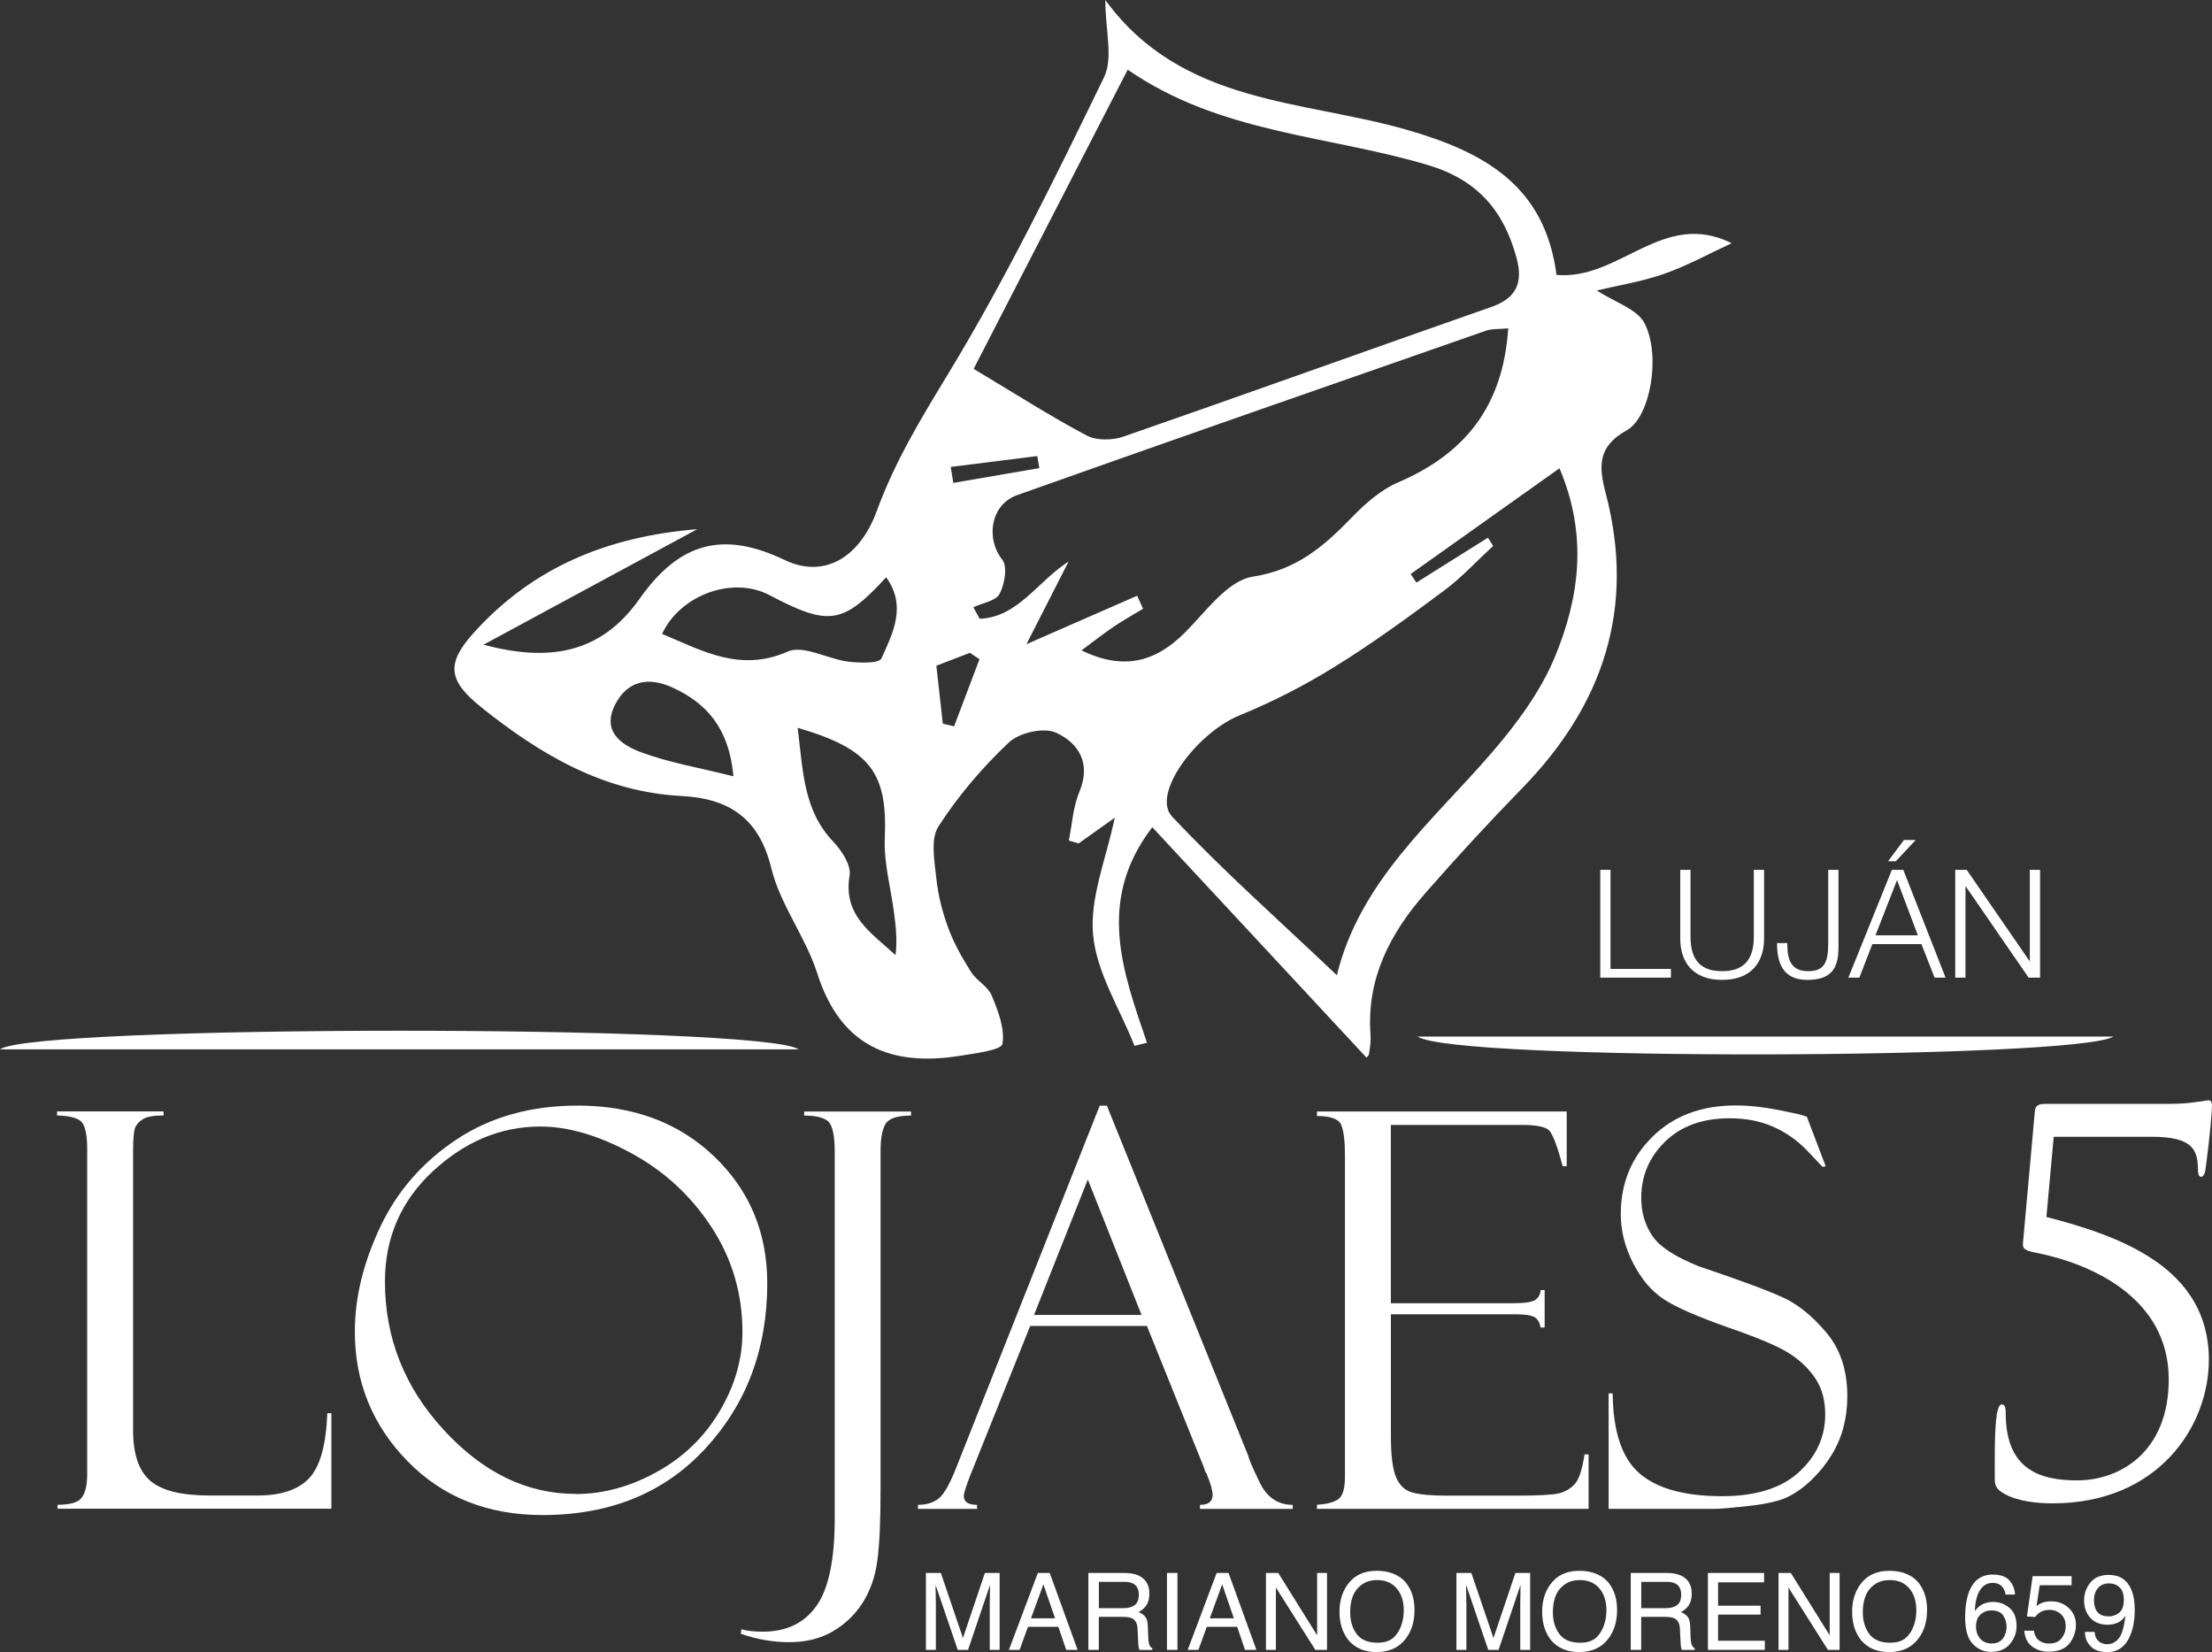 <?xml version="1.0" encoding="UTF-8"?> <svg xmlns="http://www.w3.org/2000/svg" id="Capa_1" data-name="Capa 1" viewBox="0 0 360 268.87"><rect x="0" y="0" width="360" height="268.87" fill="#333333" stroke="none"/><defs><style> .cls-1, .cls-2 { fill: #fff; stroke-width: 0px; } .cls-2 { fill-rule: evenodd; } </style></defs><g><path class="cls-2" d="M187.53,134.62c-9.18,12-4.77,23.55-.86,35.08-.68.17-1.35.33-2.03.5-2.38-6.01-6.17-11.89-6.74-18.07-.56-6.07,2.16-12.44,3.52-19.05-1.97,1.4-3.92,2.79-5.87,4.18-.53-.16-1.06-.31-1.6-.47.54-2.66.69-5.48,1.72-7.94,1.97-4.68-.2-7.99-3.82-9.62-1.99-.9-5.98.01-7.66,1.6-4.31,4.07-8.27,8.7-11.47,13.69-1.32,2.06-.62,5.64-.33,8.47.29,2.74,1,5.5,1.96,8.09.92,2.48,2.26,4.84,3.68,7.09.9,1.43,2.75,2.35,3.37,3.84,1.04,2.51,2.17,5.41,1.74,7.88-.17,1-4.31,1.51-6.69,1.9-11.38,1.86-19.63-1.43-23.44-13.38-1.88-5.9-6.03-11.16-7.48-17.12-2-8.23-6.97-11.35-14.63-11.75-12.72-.66-22.99-6.77-32.59-14.45-5.47-4.38-5.71-7.16-1.1-12.23,9.59-10.56,21.66-15.54,36.27-16.74-12.05,6.51-23.42,12.66-34.79,18.8,10.46,2.79,19,1.61,25.4-7.47,6.5-9.21,13.59-11.11,23.62-6.31,6.51,3.11,12.25-.51,14.97-7.94,3-8.2,7.25-15.14,11.7-22.47,9.39-15.47,17.36-31.83,25.29-48.13,1.54-3.16.22-7.71.22-12.59,12.46,17.08,32.15,16.21,49.23,21.16,12.66,3.67,22.33,9.18,24.2,23.57,10.3.91,17.3-10.73,28.51-5.16-3.67,1.7-7.24,3.68-11.04,5-3.7,1.29-7.64,1.91-10.92,2.69,2.96,1.93,6.59,3.02,7.79,5.36,2.67,5.22.96,15.24-2.91,17.4-4.78,2.66-4.57,5.87-3.42,10.25,4.89,18.63-.36,34.43-13.61,48.01-5.42,5.56-10.69,11.28-15.8,17.12-5.7,6.52-9.53,13.88-8.87,22.93.08,1.06-.08,2.15-.25,3.21-.05.34-.51.62-.43.54-11.5-12.37-23.04-24.78-34.83-37.46ZM158.46,60.03c6.86,4.1,12.51,7.73,18.43,10.86,1.59.84,4.17.78,5.96.16,19.99-6.94,39.9-14.11,59.87-21.1,4.15-1.45,5.18-4.02,4.08-8.03-2.08-7.64-6.33-12.64-14.37-15.05-16.21-4.86-33.83-5.11-48.9-15.53-8.72,16.95-17.17,33.35-25.07,48.69ZM242.15,87.49c.28.45.57.9.86,1.35-2.66,2.45-5.13,5.15-8.01,7.29-5.8,4.32-11.66,8.59-17.8,12.39-4.89,3.03-10.08,5.7-15.4,7.87-7.08,2.88-14.46,12.86-11.05,16.49,8.32,8.86,17.47,16.94,26.82,25.83,3.79-15.42,15.58-25.03,25.24-36.25,4.03-4.68,7.9-9.9,10.24-15.54,3.97-9.6,5.42-19.73.75-30.71-8.56,6.08-16.39,11.64-24.22,17.21.31.46.63.93.94,1.39,3.88-2.44,7.76-4.87,11.64-7.31ZM245.45,53.44c-1.53.14-2.61.04-3.55.36-25.47,8.88-50.95,17.75-76.37,26.78-4.35,1.55-5.12,7.1-2.41,10.51.88,1.11.39,4-.44,5.56-.61,1.16-2.79,1.48-4.27,2.18.34.62.69,1.25,1.03,1.87,6.23-.26,9.36-6.02,14.48-9.33-2.22,4.34-4.43,8.68-6.87,13.47,6.57-2.88,12.3-5.38,18.02-7.89.32.71.64,1.41.96,2.12-1.59.97-3.23,1.87-4.77,2.92-1.69,1.14-3.3,2.41-5.25,3.86,6.72,3.24,11.91,2,16.79-2.86,3.44-3.44,7-8.51,11.08-9.14,7.18-1.11,11.56-4.94,16.09-9.61,2.19-2.26,4.75-4.53,7.6-5.75,10.77-4.62,17.04-12.28,17.89-25.04ZM144.22,93.95c-7.06,7.67-9.32,7.99-18.99,2.9-5.98-3.14-14.5-.07-17.48,6.31,6.54,2.73,12.7,6.3,20.47,2.87,2.52-1.11,6.47,1.22,9.8,1.64,1.84.23,5.05.33,5.43-.52,1.86-4.1,4.16-8.51.77-13.21ZM129.82,118.46c.88,7.05.92,13.38,5.79,18.51,1.37,1.44,2.94,3.84,2.66,5.49-1.11,6.56,3.58,9.37,7.48,12.98.3-2.42.05-4.67-.25-6.92-.53-4.03-1.67-8.08-1.5-12.08.44-10.57-2.19-14.51-14.17-17.99ZM119.37,126.34c-.71-7.84-4.38-11.93-9.97-14.47-3.8-1.72-7.26-1.18-9.29,2.8-2.24,4.4,1.09,6.59,4.24,7.76,4.52,1.68,9.36,2.48,15.02,3.91ZM153.45,117.77c.61.14,1.22.29,1.83.43,1.38-3.64,2.75-7.28,4.13-10.92-.52-.35-1.04-.7-1.56-1.04-1.85.71-3.69,1.42-5.46,2.1.4,3.57.73,6.5,1.05,9.43ZM169.15,76.18c-.11-.65-.22-1.3-.33-1.96-4.7.59-9.4,1.18-14.09,1.77.14.86.28,1.73.42,2.6,4.67-.8,9.34-1.61,14-2.41Z"></path><path class="cls-2" d="M129.98,170.77H0c5.62-4.01,123.88-4.06,129.98,0Z"></path><path class="cls-2" d="M230.7,168.69h113.25c-5.79,3.67-107.25,4.07-113.25,0Z"></path></g><g><path class="cls-1" d="M260.44,141.56h1.67v16.12h9.83v1.42h-11.5v-17.54Z"></path><path class="cls-1" d="M273.46,141.56h1.67v10.86c-.02,4.08,1.92,5.63,5.14,5.63s5.18-1.55,5.16-5.63v-10.86h1.67v11.23c0,3.61-1.94,6.68-6.83,6.68s-6.81-3.07-6.81-6.68v-11.23Z"></path><path class="cls-1" d="M297.54,141.56h1.67v12.65c0,3.56-1.33,5.26-5.11,5.26-4.03,0-4.91-2.95-4.89-5.99h1.67c.05,1.5-.1,4.57,3.37,4.57,2.6,0,3.29-1.33,3.29-4.54v-11.94Z"></path><path class="cls-1" d="M307.89,141.56h1.87l6.88,17.54h-1.79l-2.14-5.45h-7.99l-2.11,5.45h-1.79l7.08-17.54ZM305.23,152.22h6.9l-3.39-8.99-3.51,8.99ZM308.53,140.16h-1.25l2.58-3.46h1.92l-3.24,3.46Z"></path><path class="cls-1" d="M318.21,141.56h1.87l10.22,14.84h.05v-14.84h1.67v17.54h-1.87l-10.22-14.84h-.05v14.84h-1.67v-17.54Z"></path></g><path class="cls-1" d="M9.36,245.55v-.66c2.02,0,3.33-.38,3.93-1.14.6-.76.9-2.06.9-3.91v-52.91c0-1.87-.23-3.23-.7-4.06-.47-.83-1.87-1.28-4.21-1.34v-.66h17.34v.66c-1.61,0-2.74.2-3.38.61-.64.41-1.07.89-1.27,1.45-.2.56-.31,1.81-.31,3.78v45.39c0,3.89.94,6.64,2.81,8.23,1.87,1.6,5.07,2.39,9.6,2.39h7.89c3.8,0,6.58-.94,8.35-2.81,1.77-1.87,2.76-5.4,2.96-10.58h.66v15.54H9.36Z"></path><path class="cls-1" d="M93.96,179.92c9.07,0,16.49,2.76,22.26,8.27,5.77,5.52,8.65,12.4,8.65,20.66,0,10.63-3.34,19.57-10.01,26.82-6.67,7.26-15.53,10.89-26.56,10.89-8.96,0-16.29-2.93-21.99-8.78-5.71-5.85-8.56-12.88-8.56-21.07,0-5.53,1.38-11.21,4.13-17.03,2.75-5.82,6.89-10.57,12.42-14.24,5.53-3.67,12.09-5.51,19.67-5.51ZM93.7,243.14c4.45,0,8.84-1.19,13.17-3.58,4.33-2.38,7.74-5.67,10.23-9.86,2.49-4.18,3.73-8.49,3.73-12.91,0-6.26-1.68-11.96-5.03-17.08-3.35-5.12-7.7-9.13-13.04-12.03-5.34-2.9-10.28-4.35-14.82-4.35-6.41,0-12.23,2.42-17.45,7.24-5.22,4.83-7.84,10.83-7.84,18,0,9.16,3.19,17.21,9.57,24.14,6.38,6.94,13.54,10.41,21.47,10.41Z"></path><path class="cls-1" d="M130.88,180.89h17.39v.66c-2.22,0-3.61.45-4.15,1.36-.54.91-.81,2.37-.81,4.39v55.01c0,5.24-.17,9.14-.53,11.72-.35,2.57-1.14,4.84-2.37,6.78-1.23,1.95-2.86,3.5-4.87,4.68-2.02,1.17-4.37,1.76-7.07,1.76s-5.21-.45-7.9-1.36l.09-.75c.79.26,1.96.4,3.51.4,3.81,0,6.7-1.39,8.69-4.17,1.99-2.78,2.99-7.54,2.99-14.27v-59.53c0-2.66-.33-4.33-1-5.01-.67-.67-1.99-1.01-3.97-1.01v-.66Z"></path><path class="cls-1" d="M186.64,215.79h-18.98l-9.79,24.41c-.67,1.76-1.01,2.84-1.01,3.25,0,.97.72,1.45,2.15,1.45v.66h-9.61v-.66c1.29,0,2.37-.31,3.25-.94.88-.63,1.84-2.26,2.89-4.9l23.44-59.13h1.16l23.06,57.11c0,.29.59,1.68,1.78,4.15,1.18,2.47,2.98,3.71,5.41,3.71v.66h-15.1v-.66c1.38,0,2.06-.54,2.06-1.63,0-.73-.34-1.9-1.01-3.51-.12-.12-.22-.31-.3-.57-.06-.29-.1-.44-.13-.44l-9.25-22.96ZM168.29,213.99h17.49l-8.74-22.04-8.75,22.04Z"></path><path class="cls-1" d="M214.33,181.63v-.75h40.65v8.91h-.66c-.88-3.31-1.62-5.25-2.22-5.84-.6-.58-2.07-.88-4.41-.88h-21.33v29.02h19.8c1.96,0,3.2-.18,3.73-.55.52-.37.8-.9.84-1.6h.66v6.1h-.66c-.15-.85-.49-1.42-1.03-1.71-.54-.29-1.55-.44-3.01-.44h-20.32v19.98c0,3.01.28,5.19.83,6.52.56,1.33,1.44,2.17,2.65,2.5,1.21.34,3.05.51,5.5.51h11.4c3.62,0,5.94-.12,6.95-.37,1.01-.25,1.86-.74,2.56-1.48.7-.74,1.24-2.36,1.62-4.86h.66v8.86h-44.21v-.66c1.49-.09,2.63-.37,3.4-.86.78-.48,1.16-1.73,1.16-3.75v-52.21c0-2.37-.2-4.03-.61-5-.41-.97-1.73-1.45-3.95-1.45Z"></path><path class="cls-1" d="M294.06,181.72l3.07,8.08-.53.09s-.81-.89-2.44-2.59c-1.63-1.7-3.48-3.01-5.57-3.93-2.09-.92-4.46-1.38-7.09-1.38-4.42,0-7.92,1.27-10.51,3.8-2.59,2.53-3.88,5.58-3.88,9.15,0,2.37.61,4.44,1.82,6.21,1.21,1.77,3.75,3.42,7.61,4.95,6.64,2.24,11.18,3.92,13.63,5.05,2.45,1.12,4.81,3.03,7.07,5.72,2.27,2.69,3.41,6.14,3.41,10.35,0,1.75-.21,3.43-.62,5.02-.41,1.59-1.07,3.13-1.98,4.61-.91,1.48-2,2.82-3.27,4.03-1.27,1.21-2.57,2.13-3.88,2.76-1.32.63-3.4,1.11-6.23,1.43-2.84.32-4.71.48-5.62.48h-17.25v-18.79h.66c.06,6.23,1.52,10.58,4.39,13.04,2.87,2.46,7.33,3.69,13.39,3.69,5.5,0,9.68-1.3,12.53-3.91,2.85-2.61,4.28-5.74,4.28-9.4,0-2.22-.5-4.12-1.49-5.68-1-1.57-2.39-2.94-4.17-4.13-1.79-1.18-5.16-2.63-10.14-4.34-4.94-1.74-8.42-3.26-10.42-4.56-2.01-1.3-3.68-3.26-5.03-5.88-1.35-2.62-2.02-5.29-2.02-8.01,0-5,1.72-9.2,5.16-12.59,3.44-3.39,7.95-5.09,13.54-5.09,2.16,0,4.51.25,7.02.75,2.52.5,3.92.82,4.21.97.11.06.23.09.35.09Z"></path><path class="cls-1" d="M334.24,185l-1.19,13.05c11.78,3.05,26.44,8.14,26.44,23.22,0,10.93-8.31,23.39-25.43,23.39-2.54,0-5.68-.34-7.8-1.53-1.44-.76-1.61-1.53-1.61-2.37,0-2.88-.09-7.97.34-10.68.17-.85.42-1.53.76-1.53.51,0,.68.42.68,1.44,0,9.07,5.42,10.93,11.61,10.93,7.12,0,14.92-4.75,14.92-16.44,0-13.64-13.31-18.98-21.53-20.59-1.69-.34-2.29-.59-2.2-1.53l1.95-21.61c.08-.85.68-1.1,1.61-1.1h19.92c2.37,0,3.9-.17,4.92-.34,1.02-.08,1.53-.25,1.78-.25.34,0,.59.17.59.85,0,.76-.25,4.49-1.1,10.68-.08.42-.34.93-.68.93s-.51-.51-.51-1.1c0-3.22-.76-5.42-7.46-5.42h-16.02Z"></path><g><path class="cls-1" d="M150.69,255.98h2.43l3.6,10.59,3.57-10.59h2.4v12.52h-1.61v-7.39c0-.26,0-.68.02-1.27.01-.59.02-1.23.02-1.9l-3.57,10.56h-1.68l-3.6-10.56v.38c0,.31,0,.77.02,1.4.01.63.02,1.09.02,1.39v7.39h-1.62v-12.52Z"></path><path class="cls-1" d="M168.92,255.98h1.92l4.54,12.52h-1.86l-1.27-3.75h-4.95l-1.36,3.75h-1.74l4.71-12.52ZM171.71,263.37l-1.9-5.53-2.02,5.53h3.92Z"></path><path class="cls-1" d="M177.13,255.98h5.8c.95,0,1.74.14,2.36.42,1.18.54,1.77,1.52,1.77,2.96,0,.75-.16,1.36-.46,1.84-.31.48-.74.86-1.3,1.15.49.2.86.46,1.1.78.25.32.39.85.41,1.58l.06,1.68c.02.48.06.83.12,1.07.1.4.28.65.55.77v.28h-2.08c-.06-.11-.1-.25-.14-.42-.03-.17-.06-.5-.09-.99l-.1-2.09c-.04-.82-.34-1.37-.91-1.65-.32-.15-.83-.23-1.53-.23h-3.86v5.37h-1.7v-12.52ZM182.75,261.72c.8,0,1.43-.16,1.89-.48.46-.32.7-.89.7-1.72,0-.89-.32-1.5-.97-1.83-.35-.17-.81-.26-1.39-.26h-4.14v4.28h3.92Z"></path><path class="cls-1" d="M189.92,255.98h1.71v12.52h-1.71v-12.52Z"></path><path class="cls-1" d="M198.02,255.98h1.92l4.54,12.52h-1.86l-1.27-3.75h-4.95l-1.36,3.75h-1.74l4.71-12.52ZM200.81,263.37l-1.9-5.53-2.02,5.53h3.92Z"></path><path class="cls-1" d="M206.03,255.98h2l6.33,10.15v-10.15h1.61v12.52h-1.9l-6.42-10.14v10.14h-1.62v-12.52Z"></path><path class="cls-1" d="M228.96,257.77c.83,1.11,1.25,2.53,1.25,4.25,0,1.87-.48,3.42-1.42,4.66-1.11,1.46-2.7,2.18-4.77,2.18-1.93,0-3.44-.64-4.54-1.91-.98-1.23-1.48-2.78-1.48-4.65,0-1.69.42-3.14,1.26-4.35,1.08-1.55,2.68-2.32,4.79-2.32s3.85.71,4.91,2.13ZM227.46,265.75c.67-1.07,1-2.3,1-3.7,0-1.47-.38-2.66-1.16-3.56-.77-.9-1.82-1.35-3.16-1.35s-2.35.44-3.17,1.33c-.82.89-1.23,2.2-1.23,3.93,0,1.39.35,2.56,1.05,3.51.7.95,1.84,1.43,3.41,1.43s2.58-.54,3.24-1.61Z"></path><path class="cls-1" d="M237.03,255.98h2.43l3.6,10.59,3.57-10.59h2.4v12.52h-1.61v-7.39c0-.26,0-.68.02-1.27.01-.59.02-1.23.02-1.9l-3.57,10.56h-1.68l-3.6-10.56v.38c0,.31,0,.77.02,1.4.01.63.02,1.09.02,1.39v7.39h-1.62v-12.52Z"></path><path class="cls-1" d="M261.93,257.77c.83,1.11,1.25,2.53,1.25,4.25,0,1.87-.48,3.42-1.42,4.66-1.11,1.46-2.7,2.18-4.77,2.18-1.93,0-3.44-.64-4.54-1.91-.98-1.23-1.47-2.78-1.47-4.65,0-1.69.42-3.14,1.26-4.35,1.08-1.55,2.68-2.32,4.79-2.32s3.85.71,4.91,2.13ZM260.44,265.75c.67-1.07,1-2.3,1-3.7,0-1.47-.38-2.66-1.15-3.56-.77-.9-1.82-1.35-3.16-1.35s-2.35.44-3.17,1.33c-.82.89-1.23,2.2-1.23,3.93,0,1.39.35,2.56,1.05,3.51.7.95,1.84,1.43,3.41,1.43s2.58-.54,3.24-1.61Z"></path><path class="cls-1" d="M265.4,255.98h5.8c.95,0,1.74.14,2.36.42,1.18.54,1.77,1.52,1.77,2.96,0,.75-.16,1.36-.46,1.84-.31.48-.74.86-1.3,1.15.49.2.86.46,1.1.78.25.32.39.85.41,1.58l.06,1.68c.02.48.06.83.12,1.07.1.4.28.65.55.77v.28h-2.08c-.06-.11-.1-.25-.14-.42-.03-.17-.06-.5-.09-.99l-.1-2.09c-.04-.82-.34-1.37-.91-1.65-.32-.15-.83-.23-1.53-.23h-3.86v5.37h-1.7v-12.52ZM271.02,261.72c.8,0,1.43-.16,1.89-.48.46-.32.7-.89.7-1.72,0-.89-.32-1.5-.97-1.83-.35-.17-.81-.26-1.39-.26h-4.14v4.28h3.92Z"></path><path class="cls-1" d="M277.97,255.98h9.13v1.53h-7.48v3.8h6.91v1.45h-6.91v4.25h7.6v1.49h-9.26v-12.52Z"></path><path class="cls-1" d="M289.45,255.98h2l6.33,10.15v-10.15h1.61v12.52h-1.9l-6.42-10.14v10.14h-1.62v-12.52Z"></path><path class="cls-1" d="M312.38,257.77c.83,1.11,1.25,2.53,1.25,4.25,0,1.87-.48,3.42-1.42,4.66-1.11,1.46-2.7,2.18-4.77,2.18-1.93,0-3.44-.64-4.54-1.91-.98-1.23-1.47-2.78-1.47-4.65,0-1.69.42-3.14,1.26-4.35,1.08-1.55,2.68-2.32,4.79-2.32s3.85.71,4.91,2.13ZM310.88,265.75c.67-1.07,1-2.3,1-3.7,0-1.47-.38-2.66-1.15-3.56-.77-.9-1.82-1.35-3.16-1.35s-2.35.44-3.17,1.33c-.82.89-1.23,2.2-1.23,3.93,0,1.39.35,2.56,1.05,3.51.7.95,1.84,1.43,3.41,1.43s2.58-.54,3.24-1.61Z"></path><path class="cls-1" d="M327.12,257.31c.54.71.81,1.44.81,2.19h-1.52c-.09-.48-.24-.86-.44-1.13-.37-.51-.93-.77-1.68-.77-.86,0-1.54.4-2.05,1.19-.51.79-.79,1.93-.84,3.41.35-.52.8-.9,1.33-1.16.49-.23,1.03-.34,1.64-.34,1.02,0,1.92.33,2.68.98.76.65,1.14,1.63,1.14,2.92,0,1.11-.36,2.09-1.08,2.95-.72.86-1.75,1.28-3.09,1.28-1.14,0-2.13-.43-2.96-1.3-.83-.87-1.24-2.33-1.24-4.38,0-1.52.18-2.8.55-3.86.71-2.02,2.01-3.04,3.9-3.04,1.36,0,2.31.35,2.85,1.06ZM325.97,266.64c.4-.54.6-1.18.6-1.92,0-.63-.18-1.22-.54-1.79s-1.01-.85-1.95-.85c-.66,0-1.24.22-1.74.66s-.75,1.1-.75,1.98c0,.77.23,1.42.68,1.95.45.53,1.08.79,1.88.79s1.41-.27,1.81-.81Z"></path><path class="cls-1" d="M331.03,265.39c.1.88.51,1.48,1.22,1.82.36.17.78.26,1.26.26.91,0,1.58-.29,2.02-.87.44-.58.66-1.22.66-1.93,0-.85-.26-1.51-.78-1.98-.52-.47-1.14-.7-1.87-.7-.53,0-.98.1-1.36.31-.38.2-.7.49-.97.85l-1.33-.08.93-6.57h6.34v1.48h-5.19l-.52,3.39c.28-.22.55-.38.81-.49.45-.19.98-.28,1.58-.28,1.12,0,2.07.36,2.85,1.08.78.72,1.17,1.64,1.17,2.75s-.36,2.17-1.07,3.05c-.71.88-1.85,1.32-3.41,1.32-.99,0-1.87-.28-2.64-.84-.76-.56-1.19-1.42-1.28-2.58h1.59Z"></path><path class="cls-1" d="M340.9,265.56c.05.85.37,1.43.98,1.76.31.17.66.26,1.06.26.73,0,1.36-.31,1.87-.92.52-.61.88-1.85,1.1-3.72-.34.54-.76.92-1.27,1.14-.5.22-1.05.33-1.63.33-1.18,0-2.11-.37-2.79-1.1s-1.03-1.68-1.03-2.83.34-2.08,1.01-2.92,1.67-1.26,2.99-1.26c1.78,0,3.01.8,3.68,2.4.37.88.56,1.98.56,3.31,0,1.49-.22,2.82-.67,3.97-.74,1.92-2.01,2.88-3.79,2.88-1.19,0-2.1-.31-2.72-.94-.62-.63-.93-1.41-.93-2.35h1.55ZM344.9,262.45c.5-.4.75-1.1.75-2.1,0-.9-.23-1.57-.68-2.01-.45-.44-1.03-.66-1.73-.66-.75,0-1.35.25-1.79.75-.44.5-.66,1.17-.66,2.02,0,.8.19,1.43.58,1.9.39.47,1,.7,1.85.7.61,0,1.16-.2,1.67-.6Z"></path></g></svg> 